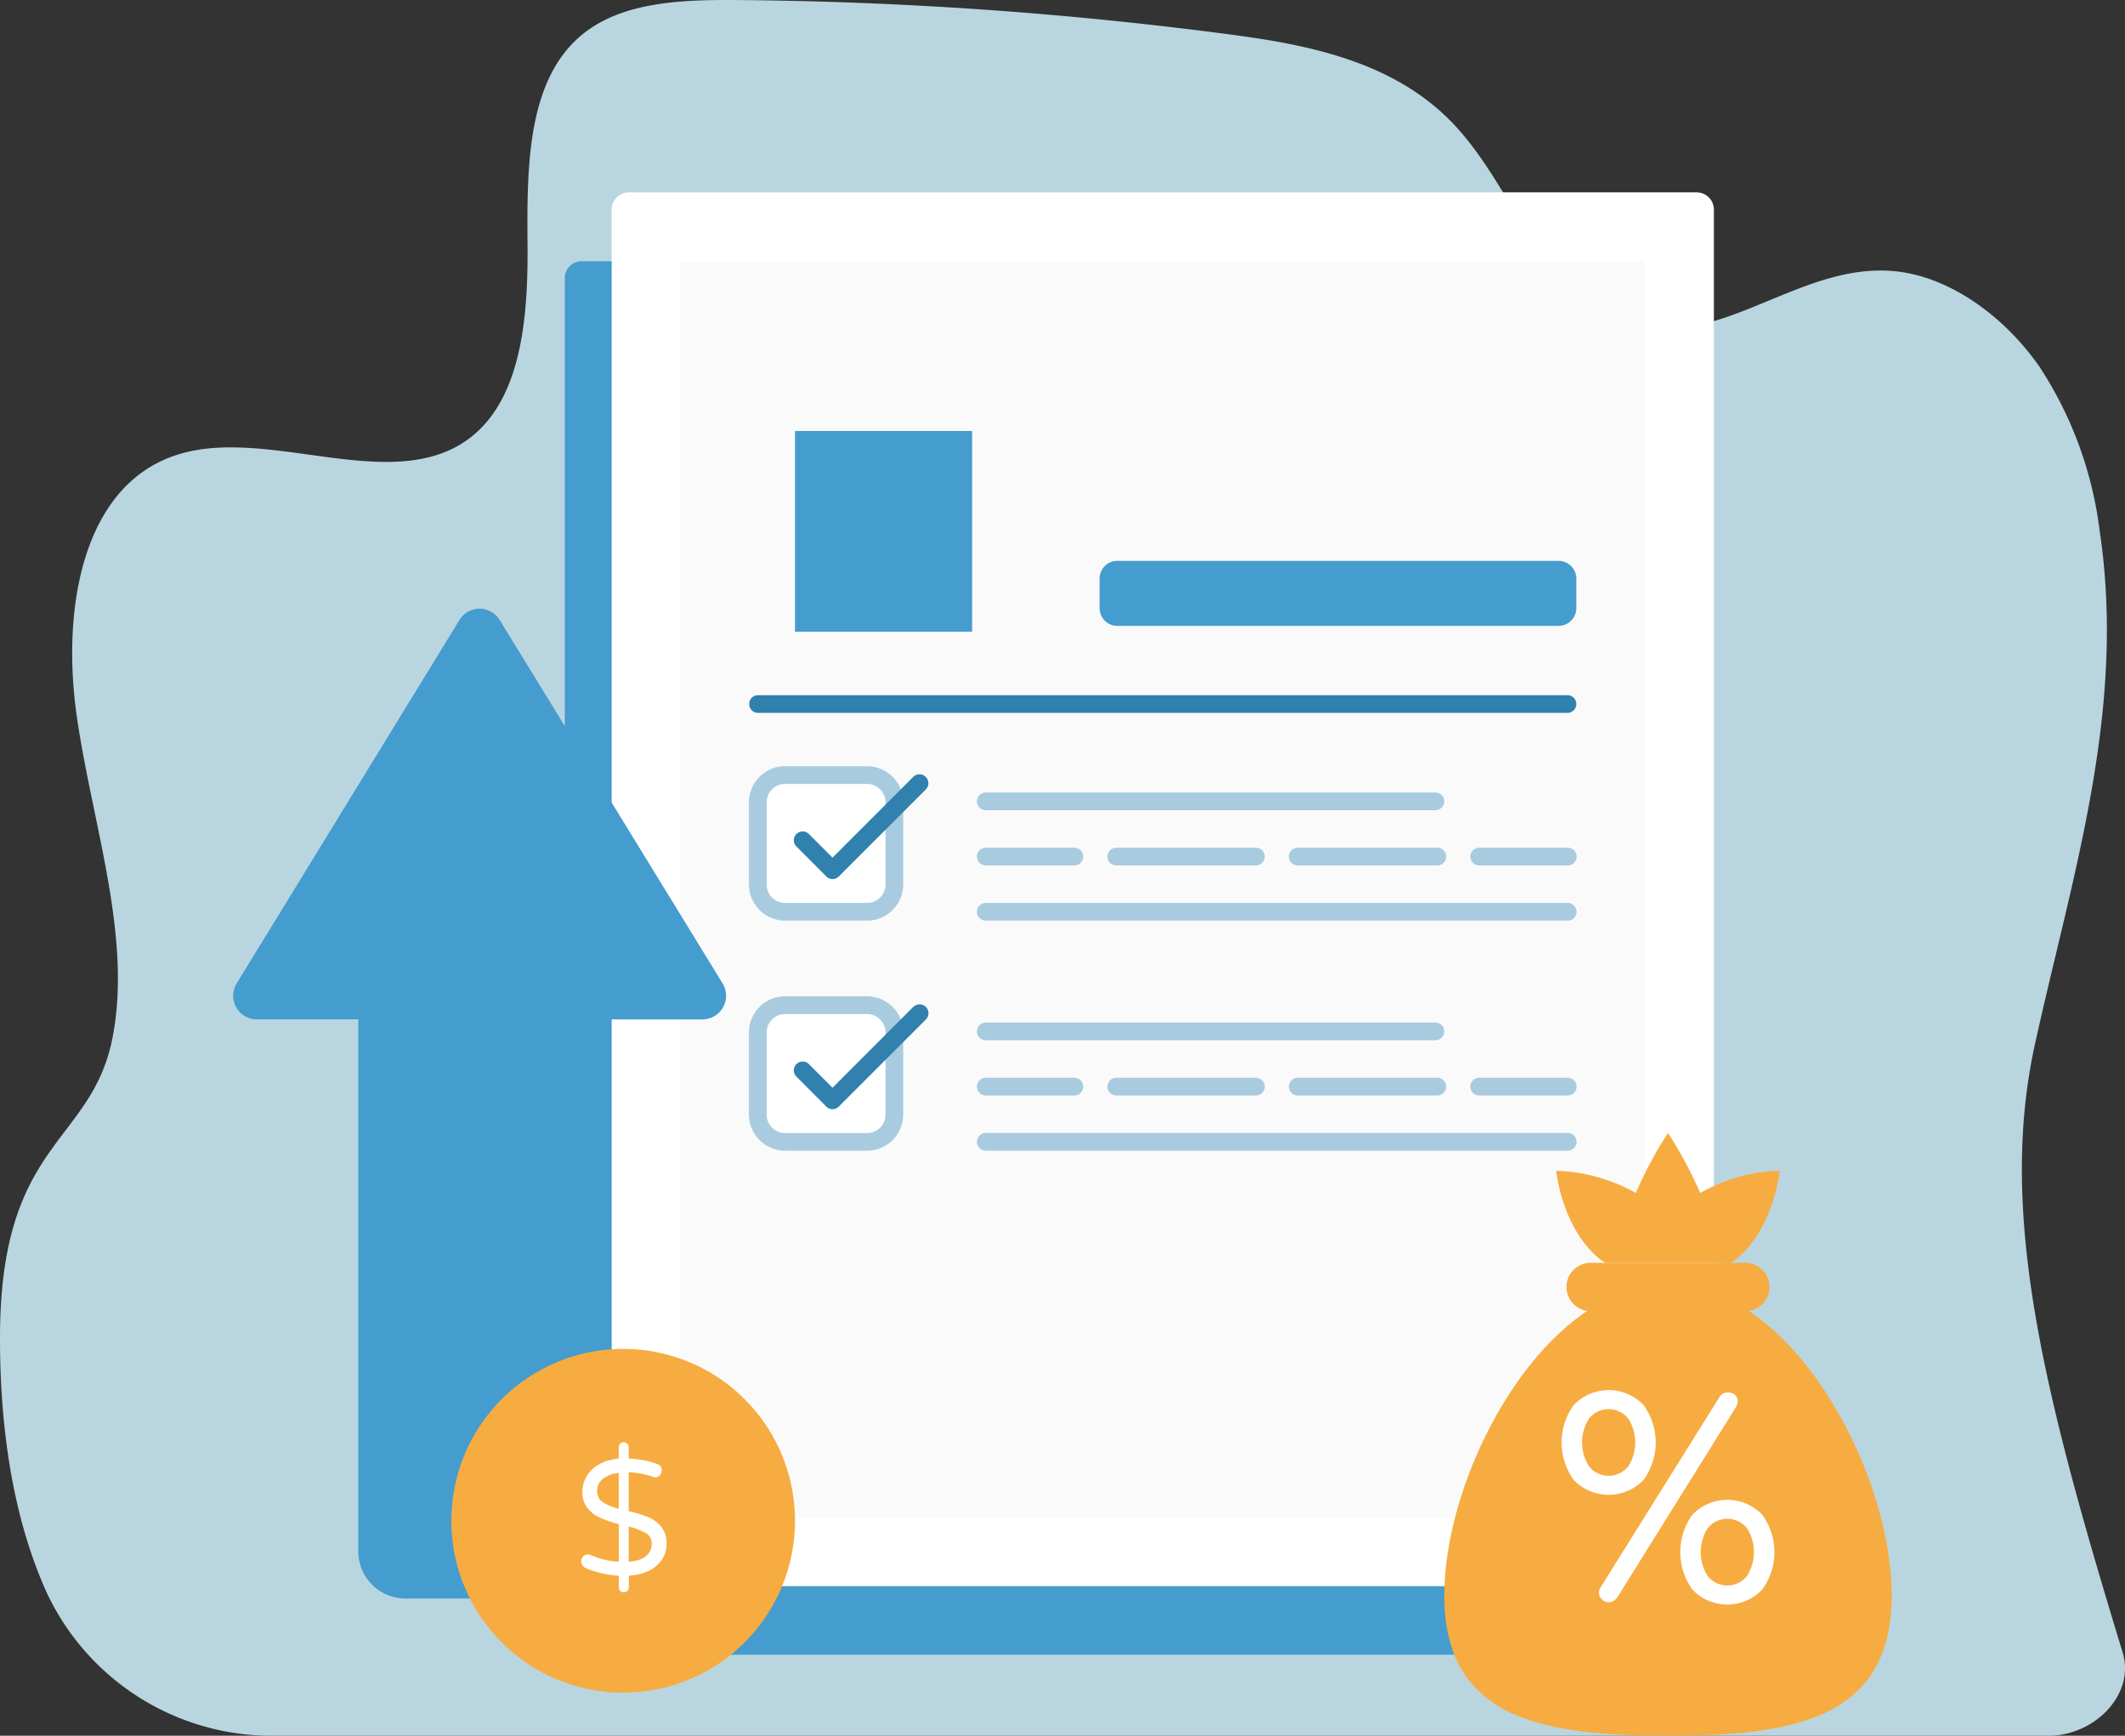 <svg xmlns="http://www.w3.org/2000/svg" width="180" height="147" viewBox="0 0 180 147">
  <rect x="0" y="0" width="180" height="147" fill="#333333" stroke="none"/>
  <g id="smsf-set-up" transform="translate(-10071.59 -10912.875)">
    <path id="Path_17437" data-name="Path 17437" d="M194.314,170.806c-6.752-22.078-10.53-37.277-7.425-51.441s7.784-28.25,5.487-43.519a32.566,32.566,0,0,0-5.107-13.906c-2.931-4.206-7.517-7.591-12.2-8.071-8.674-.882-15.822,7.857-24.145,3.83-6.312-3.053-8.426-11.338-13.47-16.5s-12.272-6.538-18.854-7.4a339.79,339.79,0,0,0-41.56-2.9c-4.825-.039-9.961.144-13.363,3.062-4.533,3.887-4.518,11.2-4.467,17.737S58.6,65.582,53.406,68.6c-6.578,3.813-16.495-1.555-23.878.812-8.02,2.564-9.809,13.029-8.5,22.139s4.674,18.584,3.05,27.119c-1.753,9.211-9.554,8.7-9.554,25.545,0,9.382,1.627,16.435,3.982,21.611a21.047,21.047,0,0,0,19.242,12.072H188.055C191.892,177.895,195.431,174.449,194.314,170.806Zm0,0" transform="translate(10057.066 10881.98)" fill="#b9d6e0"/>
    <g id="Group_5906" data-name="Group 5906" transform="translate(241.932 79.375)">
      <path id="Path_17341" data-name="Path 17341" d="M150.953,448.141v6.851a1.432,1.432,0,0,1-1.433,1.434H60.457a1.435,1.435,0,0,1-1.434-1.434V339.84a1.435,1.435,0,0,1,1.434-1.434h6.867v108.3a1.434,1.434,0,0,0,1.43,1.434Zm0,0" transform="translate(9818.473 10517.215)" fill="#459cce"/>
      <path id="Path_17343" data-name="Path 17343" d="M160.688,331.555V446.68a1.458,1.458,0,0,1-1.458,1.457H68.766a1.432,1.432,0,0,1-1.441-1.426V331.555a1.457,1.457,0,0,1,1.457-1.457H159.23A1.457,1.457,0,0,1,160.688,331.555Zm0,0" transform="translate(9814.145 10519.695)" fill="#fff"/>
      <path id="Path_17344" data-name="Path 17344" d="M73.148,335.926h81.715V442.313H73.148Zm0,0" transform="translate(9814.145 10519.695)" fill="#fafafa"/>
      <path id="Path_17347" data-name="Path 17347" d="M108.656,365.734v-2.507a1.5,1.5,0,0,1,1.5-1.5h37.379a1.5,1.5,0,0,1,1.5,1.5v2.507a1.5,1.5,0,0,1-1.5,1.5H110.156A1.5,1.5,0,0,1,108.656,365.734Zm0,0" transform="translate(9814.145 10519.273)" fill="#459cce"/>
      <path id="Path_17350" data-name="Path 17350" d="M137.1,401.906H99.016a.75.75,0,0,1,0-1.5H137.1a.75.75,0,0,1,0,1.5Zm0,0" transform="translate(9814.145 10519.695)" fill="#a8cbdf"/>
      <path id="Path_17351" data-name="Path 17351" d="M148.309,411.258H99.016a.75.75,0,0,1,0-1.5h49.293a.75.75,0,0,1,0,1.5Zm0,0" transform="translate(9814.145 10519.695)" fill="#a8cbdf"/>
      <path id="Path_17352" data-name="Path 17352" d="M106.516,406.582h-7.5a.75.75,0,0,1,0-1.5h7.5a.75.75,0,1,1,0,1.5Zm0,0" transform="translate(9814.145 10519.695)" fill="#a8cbdf"/>
      <path id="Path_17353" data-name="Path 17353" d="M137.262,406.582H125.438a.75.75,0,1,1,0-1.5h11.824a.75.75,0,1,1,0,1.5Zm-15.371,0H110.066a.75.75,0,0,1,0-1.5h11.825a.75.75,0,1,1,0,1.5Zm0,0" transform="translate(9814.145 10519.695)" fill="#a8cbdf"/>
      <path id="Path_17354" data-name="Path 17354" d="M148.309,406.582h-7.5a.75.75,0,0,1,0-1.5h7.5a.75.75,0,0,1,0,1.5Zm0,0" transform="translate(9814.145 10519.695)" fill="#a8cbdf"/>
      <path id="Path_17355" data-name="Path 17355" d="M91.27,401.242V408.2a2.309,2.309,0,0,1-2.309,2.313H82.012A2.309,2.309,0,0,1,79.7,408.2v-6.953a2.305,2.305,0,0,1,2.309-2.308h6.949A2.305,2.305,0,0,1,91.27,401.242Zm0,0" transform="translate(9814.145 10519.695)" fill="#fff"/>
      <path id="Path_17356" data-name="Path 17356" d="M88.961,411.258H82.012a3.064,3.064,0,0,1-3.059-3.063v-6.953a3.061,3.061,0,0,1,3.059-3.058h6.949a3.061,3.061,0,0,1,3.059,3.058V408.2A3.064,3.064,0,0,1,88.961,411.258Zm-6.949-11.574a1.56,1.56,0,0,0-1.559,1.558V408.2a1.561,1.561,0,0,0,1.559,1.563h6.949A1.559,1.559,0,0,0,90.52,408.2v-6.953a1.558,1.558,0,0,0-1.559-1.558Zm0,0" transform="translate(9814.145 10519.695)" fill="#a8cbdf"/>
      <path id="Path_17357" data-name="Path 17357" d="M137.1,382.422H99.016a.75.75,0,0,1,0-1.5H137.1a.75.75,0,0,1,0,1.5Zm0,0" transform="translate(9814.145 10519.695)" fill="#a8cbdf"/>
      <path id="Path_17358" data-name="Path 17358" d="M148.309,391.773H99.016a.75.75,0,0,1,0-1.5h49.293a.75.75,0,1,1,0,1.5Zm0,0" transform="translate(9814.145 10519.695)" fill="#a8cbdf"/>
      <path id="Path_17359" data-name="Path 17359" d="M106.516,387.1h-7.5a.75.75,0,0,1,0-1.5h7.5a.75.75,0,1,1,0,1.5Zm0,0" transform="translate(9814.145 10519.695)" fill="#a8cbdf"/>
      <path id="Path_17360" data-name="Path 17360" d="M137.262,387.1H125.438a.75.75,0,0,1,0-1.5h11.824a.75.75,0,1,1,0,1.5Zm-15.371,0H110.066a.75.75,0,1,1,0-1.5h11.825a.75.75,0,1,1,0,1.5Zm0,0" transform="translate(9814.145 10519.695)" fill="#a8cbdf"/>
      <path id="Path_17361" data-name="Path 17361" d="M148.309,387.1h-7.5a.75.75,0,0,1,0-1.5h7.5a.75.75,0,0,1,0,1.5Zm0,0" transform="translate(9814.145 10519.695)" fill="#a8cbdf"/>
      <path id="Path_17362" data-name="Path 17362" d="M91.27,381.758v6.953a2.309,2.309,0,0,1-2.309,2.312H82.012a2.309,2.309,0,0,1-2.309-2.312v-6.953a2.309,2.309,0,0,1,2.309-2.313h6.949A2.309,2.309,0,0,1,91.27,381.758Zm0,0" transform="translate(9814.145 10519.695)" fill="#fff"/>
      <path id="Path_17363" data-name="Path 17363" d="M88.961,391.773H82.012a3.064,3.064,0,0,1-3.059-3.062v-6.953a3.064,3.064,0,0,1,3.059-3.063h6.949a3.064,3.064,0,0,1,3.059,3.063v6.953A3.064,3.064,0,0,1,88.961,391.773ZM82.012,380.2a1.56,1.56,0,0,0-1.559,1.559v6.953a1.564,1.564,0,0,0,1.559,1.562h6.949a1.561,1.561,0,0,0,1.559-1.562v-6.953a1.558,1.558,0,0,0-1.559-1.559Zm0,0" transform="translate(9814.145 10519.695)" fill="#a8cbdf"/>
      <g id="Group_5902" data-name="Group 5902">
        <path id="Path_17378" data-name="Path 17378" d="M79.723,374.18h68.562a.75.75,0,1,0,0-1.5H79.723a.75.75,0,0,0,0,1.5Zm0,0" transform="translate(9814.145 10519.695)" fill="#3181af"/>
        <path id="Path_17380" data-name="Path 17380" d="M92.867,399.086l-6.836,6.84-2-2a.748.748,0,1,0-1.058,1.058l2.531,2.536a.747.747,0,0,0,1.063,0l7.367-7.368a.751.751,0,1,0-1.062-1.062Zm0,0" transform="translate(9814.145 10519.695)" fill="#3181af"/>
        <path id="Path_17381" data-name="Path 17381" d="M93.93,379.6a.752.752,0,0,0-1.062,0l-6.836,6.839-2-2a.748.748,0,1,0-1.058,1.058l2.531,2.535a.744.744,0,0,0,1.063,0l7.367-7.367A.751.751,0,0,0,93.93,379.6Zm0,0" transform="translate(9814.145 10519.695)" fill="#3181af"/>
      </g>
      <g id="Group_5905" data-name="Group 5905" transform="translate(-62.602 134.186)">
        <g id="Group_5903" data-name="Group 5903" transform="translate(34 -125.682)">
          <path id="Path_17367" data-name="Path 17367" d="M190.375,415.242h-9.941c-8.051,3.875-13.981,16.344-13.981,25.172,0,10.578,8.488,11.887,18.949,11.887s18.953-1.309,18.953-11.887C204.355,431.586,198.426,419.117,190.375,415.242Zm0,0" transform="translate(9814.145 10519.695)" fill="#f7ac41"/>
          <path id="Path_17369" data-name="Path 17369" d="M178.852,412.25h13.1a2.047,2.047,0,0,1,0,4.094h-13.1a2.047,2.047,0,0,1,0-4.094Zm0,0" transform="translate(9814.145 10519.695)" fill="#f7ac41"/>
          <path id="Path_17370" data-name="Path 17370" d="M180.094,412.25h10.625c.2-.141.414-.262.6-.422,3.129-2.7,3.547-7.387,3.547-7.387a14.561,14.561,0,0,0-6.734,1.895,33.991,33.991,0,0,0-2.731-5.082,32.925,32.925,0,0,0-2.718,5.082,14.679,14.679,0,0,0-6.746-1.879s.429,4.676,3.558,7.371C179.684,411.988,179.9,412.109,180.094,412.25Zm0,0" transform="translate(9814.145 10519.695)" fill="#f7ac41"/>
        </g>
        <path id="Path_17382" data-name="Path 17382" d="M177.43,430.648a5.4,5.4,0,0,1,0-6.367,4.1,4.1,0,0,1,5.894,0,5.4,5.4,0,0,1,0,6.367,4.1,4.1,0,0,1-5.894,0Zm4.605-1.152a3.769,3.769,0,0,0,0-4.062,2.13,2.13,0,0,0-3.316,0,3.769,3.769,0,0,0,0,4.062,2.13,2.13,0,0,0,3.316,0Zm-2.226,11.262a.763.763,0,0,1-.25-.582.792.792,0,0,1,.125-.422l10.078-16.129a.781.781,0,0,1,.7-.395.926.926,0,0,1,.606.2.682.682,0,0,1,.234.547,1.014,1.014,0,0,1-.172.543l-10,16.031a1.01,1.01,0,0,1-.324.32.771.771,0,0,1-.418.125A.8.8,0,0,1,179.809,440.758Zm7.675-.82a5.4,5.4,0,0,1,0-6.368,4.1,4.1,0,0,1,5.891,0,5.381,5.381,0,0,1,0,6.368,4.089,4.089,0,0,1-5.891,0Zm4.606-1.153a3.769,3.769,0,0,0,0-4.062,2.134,2.134,0,0,0-3.32,0,3.769,3.769,0,0,0,0,4.062,2.134,2.134,0,0,0,3.32,0Zm0,0" transform="translate(9848.145 10394.014)" fill="#fff"/>
      </g>
      <rect id="Rectangle_299" data-name="Rectangle 299" width="15" height="17" transform="translate(9897 10870)" fill="#459cce"/>
      <path id="Union_9" data-name="Union 9" d="M16.72,90.856a4,4,0,0,1-4-4V41.807h-8.6a2,2,0,0,1-1.7-3.046L21.29,7.982a2,2,0,0,1,3.41,0l18.88,30.779a2,2,0,0,1-1.7,3.046h-8.6V86.856a4,4,0,0,1-4,4Z" transform="translate(9847.285 10878.025)" fill="#459cce"/>
      <g id="Group_5904" data-name="Group 5904" transform="translate(32.859 641.795)">
        <path id="Path_17432" data-name="Path 17432" d="M60.409,269.72q.272.664.48,1.348c.139.456.254.915.348,1.386s.16.937.209,1.414.07.95.07,1.427-.024.951-.07,1.424-.118.947-.209,1.414-.209.93-.348,1.386-.3.9-.48,1.347-.386.871-.613,1.292a14.252,14.252,0,0,1-.735,1.225,13.754,13.754,0,0,1-.849,1.145c-.3.369-.623.724-.957,1.058s-.693.658-1.058.961-.752.586-1.149.853-.8.509-1.226.735-.849.428-1.292.609-.888.341-1.344.48-.919.254-1.386.349a14.627,14.627,0,0,1-5.678,0c-.467-.094-.93-.209-1.386-.349s-.905-.3-1.344-.48-.87-.386-1.292-.609-.829-.471-1.226-.735-.78-.55-1.149-.853-.721-.623-1.058-.961-.655-.689-.957-1.058a13.715,13.715,0,0,1-.849-1.145,14.257,14.257,0,0,1-.735-1.225c-.226-.422-.428-.853-.613-1.292s-.341-.888-.48-1.347-.254-.916-.348-1.386-.16-.937-.209-1.414-.07-.947-.07-1.424.024-.954.07-1.427.118-.947.209-1.414.209-.93.348-1.386.3-.9.48-1.348.386-.87.613-1.291.47-.828.735-1.225.547-.776.849-1.145.623-.724.957-1.058.693-.659,1.058-.962.752-.585,1.149-.849a14.04,14.04,0,0,1,1.226-.734c.421-.226.849-.428,1.292-.612s.888-.341,1.344-.48.919-.255,1.386-.348a13.391,13.391,0,0,1,1.413-.209c.474-.045.95-.07,1.427-.07s.95.025,1.424.07a13.392,13.392,0,0,1,1.414.209c.466.094.93.209,1.386.348s.905.3,1.344.48.87.386,1.292.612a14.041,14.041,0,0,1,1.226.734q.6.4,1.149.849c.366.3.721.624,1.058.962s.654.689.957,1.058.585.749.849,1.145.512.807.735,1.225S60.224,269.281,60.409,269.72Zm0,0" transform="translate(9802.625 10045.208)" fill="#f7ac41"/>
        <path id="Path_17436" data-name="Path 17436" d="M50.425,275.955a10.641,10.641,0,0,0-1.654-.512V272.15a6.876,6.876,0,0,1,2.019.373.619.619,0,0,0,.223.055.5.5,0,0,0,.4-.177.616.616,0,0,0,.153-.4.541.541,0,0,0-.386-.554,7.739,7.739,0,0,0-2.409-.456v-.954a.423.423,0,0,0-.428-.429.386.386,0,0,0-.3.126.415.415,0,0,0-.118.3V271a4.014,4.014,0,0,0-1.682.484A2.784,2.784,0,0,0,45.2,272.5a2.572,2.572,0,0,0-.352,1.326,2.083,2.083,0,0,0,.428,1.35,2.81,2.81,0,0,0,1.072.822,9.935,9.935,0,0,0,1.584.54v3.185a6.522,6.522,0,0,1-2.354-.553.618.618,0,0,0-.261-.056.536.536,0,0,0-.411.171.6.6,0,0,0-.157.411.561.561,0,0,0,.111.338.652.652,0,0,0,.275.23,8.434,8.434,0,0,0,2.8.647v.986a.388.388,0,0,0,.118.3.416.416,0,0,0,.3.111.411.411,0,0,0,.31-.118.394.394,0,0,0,.118-.3v-.986a4.323,4.323,0,0,0,1.682-.407,2.744,2.744,0,0,0,1.121-.947,2.343,2.343,0,0,0,.393-1.331,2.223,2.223,0,0,0-.442-1.445A2.789,2.789,0,0,0,50.425,275.955Zm-2.5-.717a4.285,4.285,0,0,1-1.365-.568,1.1,1.1,0,0,1-.463-.944,1.257,1.257,0,0,1,.5-1.03,2.693,2.693,0,0,1,1.33-.5Zm.843,4.484v-2.977a5.927,5.927,0,0,1,1.462.561.933.933,0,0,1,.487.836C50.72,279.1,50.073,279.629,48.771,279.723Zm0,0" transform="translate(9801.283 10044.244)" fill="#fff"/>
      </g>
    </g>
  </g>
</svg>
